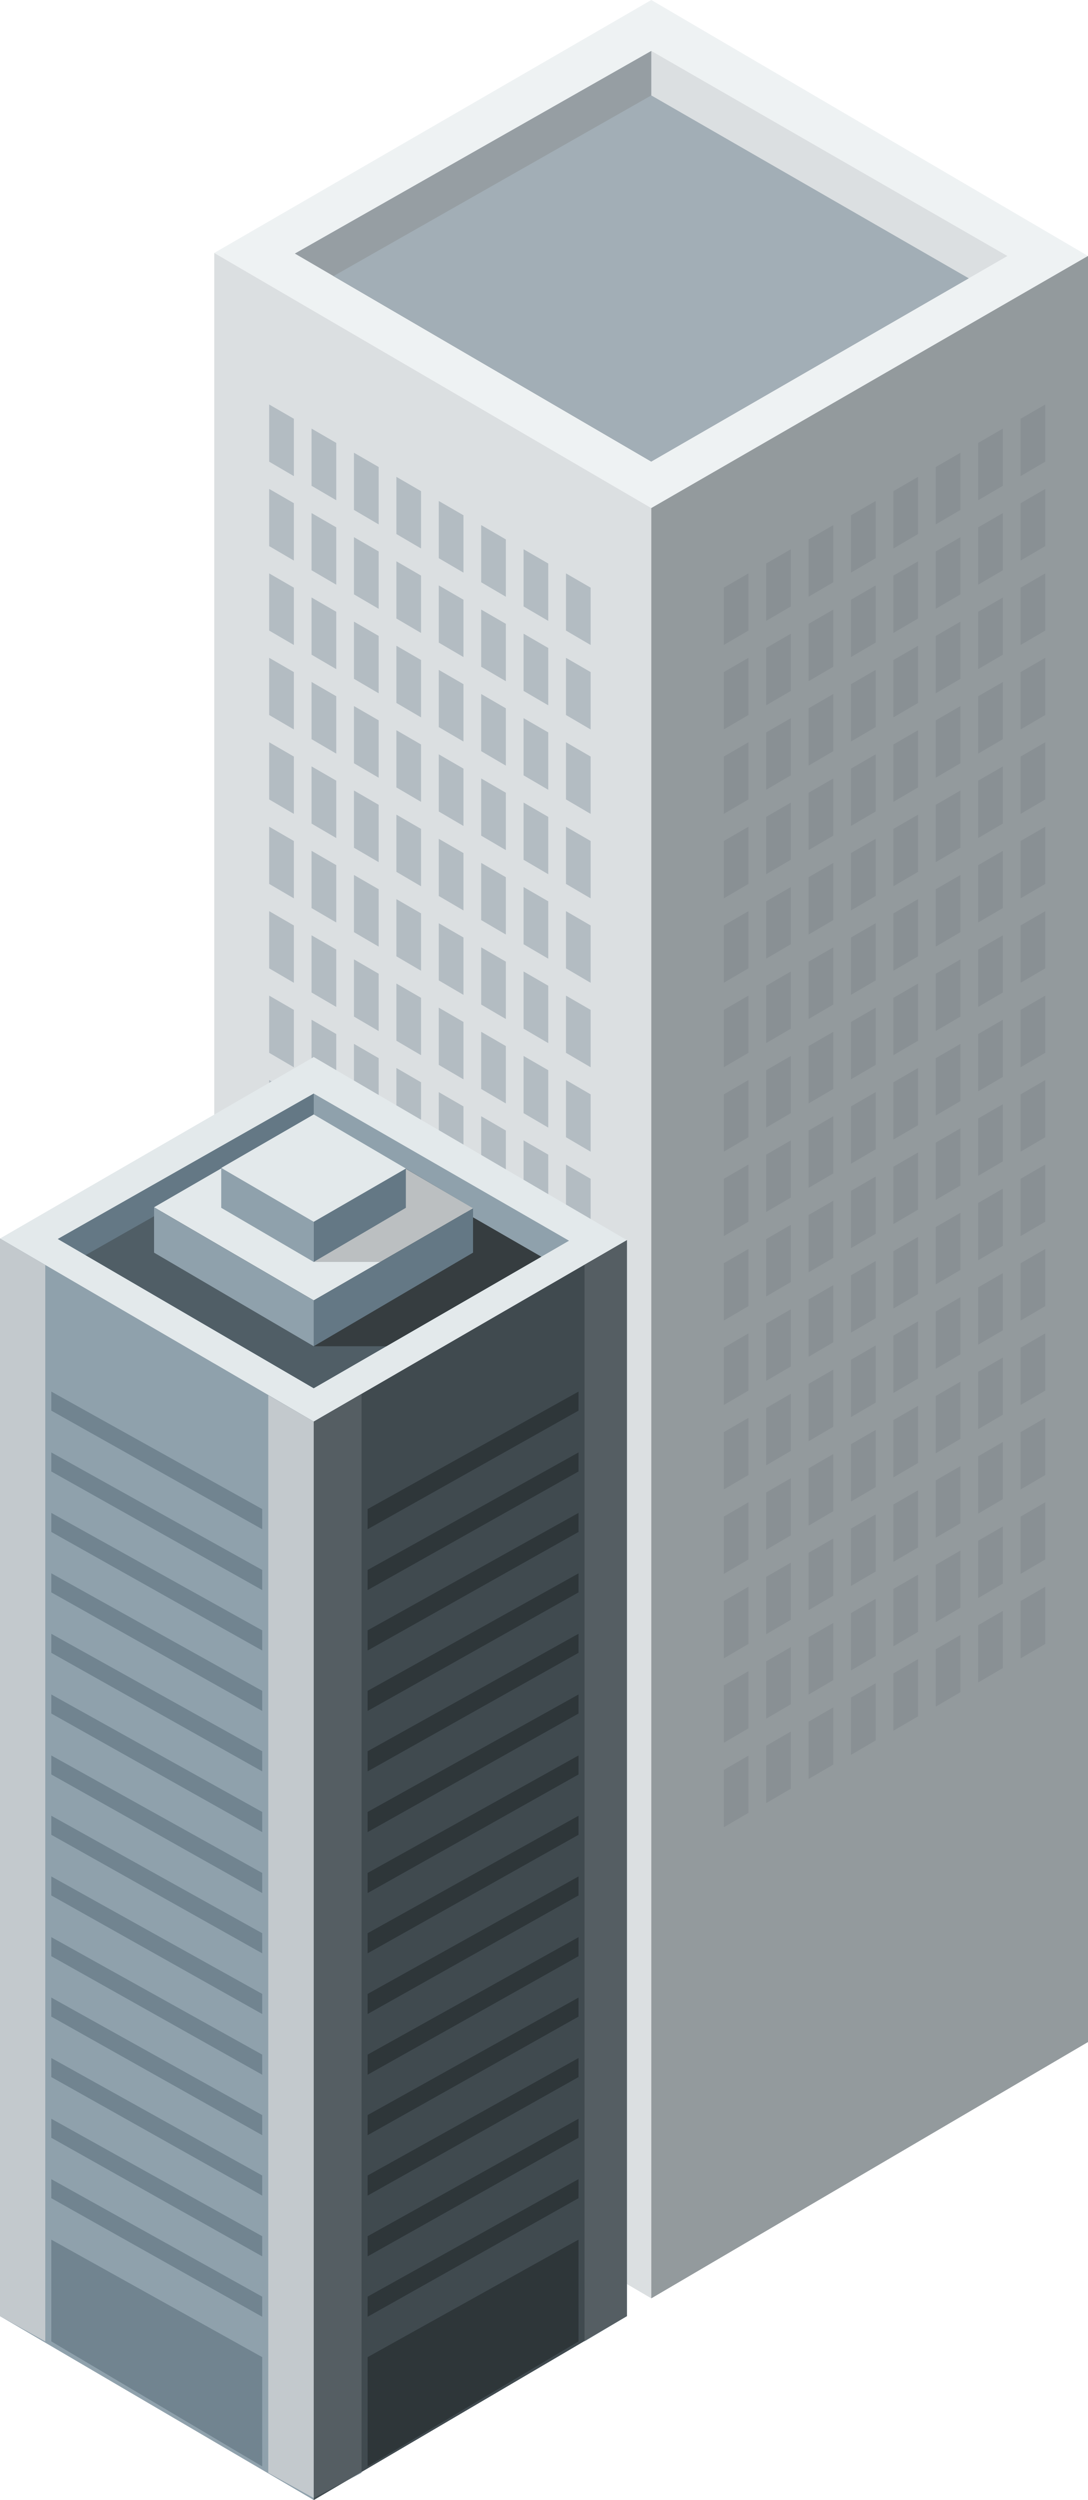 <?xml version="1.0" encoding="UTF-8"?> <svg xmlns="http://www.w3.org/2000/svg" viewBox="0 0 232.62 534.2"> <defs> <style>.cls-1{opacity:0.6;}.cls-2{fill:#e3e9eb;}.cls-3{fill:#c3c9cd;}.cls-4{fill:#505e66;}.cls-5,.cls-6{fill:#647885;}.cls-11,.cls-6,.cls-8{opacity:0.7;}.cls-7{fill:#606f78;}.cls-12,.cls-8{fill:#405059;}.cls-13,.cls-14,.cls-9{fill:#1d1d1b;}.cls-9{opacity:0.3;}.cls-10{fill:#8fa1ac;}.cls-13{opacity:0.5;}.cls-14{opacity:0.2;}</style> </defs> <title>Asset 2</title> <g id="Layer_2" data-name="Layer 2"> <g id="Layer_1-2" data-name="Layer 1"> <g class="cls-1"> <polygon class="cls-2" points="45.81 54.05 139.25 108.56 232.62 54.69 139.25 0 45.81 54.05"></polygon> <polygon class="cls-3" points="63.05 54.18 139.25 98.63 215.38 54.7 139.25 10.88 63.05 54.18"></polygon> <polygon class="cls-4" points="139.25 98.63 139.25 10.88 63.05 54.18 139.25 98.63"></polygon> <polygon class="cls-5" points="71.3 59 139.25 98.63 207.13 59.47 139.25 20.39 71.3 59"></polygon> <polygon class="cls-3" points="45.81 436.33 139.25 491.1 139.25 108.56 45.81 54.05 45.81 436.33"></polygon> <polygon class="cls-6" points="57.55 98.65 62.83 101.74 62.83 89.48 57.55 86.43 57.55 98.65"></polygon> <polygon class="cls-6" points="66.61 103.8 71.89 106.89 71.89 94.64 66.61 91.58 66.61 103.8"></polygon> <polygon class="cls-6" points="75.68 108.96 80.96 112.05 80.96 99.79 75.68 96.74 75.68 108.96"></polygon> <polygon class="cls-6" points="84.75 114.11 90.02 117.2 90.02 104.95 84.75 101.89 84.75 114.11"></polygon> <polygon class="cls-6" points="93.81 119.27 99.09 122.36 99.09 110.1 93.81 107.05 93.81 119.27"></polygon> <polygon class="cls-6" points="102.88 124.42 108.15 127.51 108.15 115.26 102.88 112.2 102.88 124.42"></polygon> <polygon class="cls-6" points="111.94 129.58 117.22 132.67 117.22 120.41 111.94 117.36 111.94 129.58"></polygon> <polygon class="cls-6" points="121.01 134.74 126.28 137.82 126.28 125.57 121.01 122.52 121.01 134.74"></polygon> <polygon class="cls-6" points="57.55 116.69 62.83 119.78 62.83 107.52 57.55 104.47 57.55 116.69"></polygon> <polygon class="cls-6" points="66.61 121.85 71.89 124.94 71.89 112.68 66.61 109.63 66.61 121.85"></polygon> <polygon class="cls-6" points="75.68 127 80.96 130.09 80.96 117.83 75.68 114.78 75.68 127"></polygon> <polygon class="cls-6" points="84.75 132.16 90.02 135.25 90.02 122.99 84.75 119.94 84.75 132.16"></polygon> <polygon class="cls-6" points="93.81 137.31 99.09 140.4 99.09 128.15 93.81 125.09 93.81 137.31"></polygon> <polygon class="cls-6" points="102.88 142.47 108.15 145.56 108.15 133.3 102.88 130.25 102.88 142.47"></polygon> <polygon class="cls-6" points="111.94 147.63 117.22 150.71 117.22 138.46 111.94 135.4 111.94 147.63"></polygon> <polygon class="cls-6" points="121.01 152.78 126.28 155.87 126.28 143.61 121.01 140.56 121.01 152.78"></polygon> <polygon class="cls-6" points="57.55 134.74 62.83 137.82 62.83 125.57 57.55 122.52 57.55 134.74"></polygon> <polygon class="cls-6" points="66.61 139.89 71.89 142.98 71.89 130.72 66.61 127.67 66.61 139.89"></polygon> <polygon class="cls-6" points="75.68 145.05 80.96 148.14 80.96 135.88 75.68 132.83 75.68 145.05"></polygon> <polygon class="cls-6" points="84.75 150.2 90.02 153.29 90.02 141.03 84.75 137.98 84.75 150.2"></polygon> <polygon class="cls-6" points="93.81 155.36 99.09 158.45 99.09 146.19 93.81 143.14 93.81 155.36"></polygon> <polygon class="cls-6" points="102.88 160.51 108.15 163.6 108.15 151.35 102.88 148.29 102.88 160.51"></polygon> <polygon class="cls-6" points="111.94 165.67 117.22 168.76 117.22 156.5 111.94 153.45 111.94 165.67"></polygon> <polygon class="cls-6" points="121.01 170.82 126.28 173.91 126.28 161.66 121.01 158.6 121.01 170.82"></polygon> <polygon class="cls-6" points="57.55 152.78 62.83 155.87 62.83 143.61 57.55 140.56 57.55 152.78"></polygon> <polygon class="cls-6" points="66.61 157.94 71.89 161.03 71.89 148.77 66.61 145.72 66.61 157.94"></polygon> <polygon class="cls-6" points="75.68 163.09 80.96 166.18 80.96 153.92 75.68 150.87 75.68 163.09"></polygon> <polygon class="cls-6" points="84.75 168.25 90.02 171.34 90.02 159.08 84.75 156.03 84.75 168.25"></polygon> <polygon class="cls-6" points="93.81 173.4 99.09 176.49 99.09 164.24 93.81 161.18 93.81 173.4"></polygon> <polygon class="cls-6" points="102.88 178.56 108.15 181.65 108.15 169.39 102.88 166.34 102.88 178.56"></polygon> <polygon class="cls-6" points="111.94 183.71 117.22 186.8 117.22 174.55 111.94 171.49 111.94 183.71"></polygon> <polygon class="cls-6" points="121.01 188.87 126.28 191.96 126.28 179.7 121.01 176.65 121.01 188.87"></polygon> <polygon class="cls-6" points="57.55 170.82 62.83 173.91 62.83 161.66 57.55 158.6 57.55 170.82"></polygon> <polygon class="cls-6" points="66.61 175.98 71.89 179.07 71.89 166.81 66.61 163.76 66.61 175.98"></polygon> <polygon class="cls-6" points="75.68 181.14 80.96 184.22 80.96 171.97 75.68 168.91 75.68 181.14"></polygon> <polygon class="cls-6" points="84.75 186.29 90.02 189.38 90.02 177.12 84.75 174.07 84.75 186.29"></polygon> <polygon class="cls-6" points="93.81 191.45 99.09 194.54 99.09 182.28 93.81 179.23 93.81 191.45"></polygon> <polygon class="cls-6" points="102.88 196.6 108.15 199.69 108.15 187.44 102.88 184.38 102.88 196.6"></polygon> <polygon class="cls-6" points="111.94 201.76 117.22 204.85 117.22 192.59 111.94 189.54 111.94 201.76"></polygon> <polygon class="cls-6" points="121.01 206.91 126.28 210 126.28 197.75 121.01 194.69 121.01 206.91"></polygon> <polygon class="cls-6" points="57.55 188.87 62.83 191.96 62.83 179.7 57.55 176.65 57.55 188.87"></polygon> <polygon class="cls-6" points="66.61 194.03 71.89 197.11 71.89 184.86 66.61 181.8 66.61 194.03"></polygon> <polygon class="cls-6" points="75.68 199.18 80.96 202.27 80.96 190.01 75.68 186.96 75.68 199.18"></polygon> <polygon class="cls-6" points="84.75 204.34 90.02 207.43 90.02 195.17 84.75 192.12 84.75 204.34"></polygon> <polygon class="cls-6" points="93.81 209.49 99.09 212.58 99.09 200.32 93.81 197.27 93.81 209.49"></polygon> <polygon class="cls-6" points="102.88 214.65 108.15 217.74 108.15 205.48 102.88 202.43 102.88 214.65"></polygon> <polygon class="cls-6" points="111.94 219.8 117.22 222.89 117.22 210.63 111.94 207.58 111.94 219.8"></polygon> <polygon class="cls-6" points="121.01 224.96 126.28 228.05 126.28 215.79 121.01 212.74 121.01 224.96"></polygon> <polygon class="cls-6" points="57.55 206.91 62.83 210 62.83 197.75 57.55 194.69 57.55 206.91"></polygon> <polygon class="cls-6" points="66.61 212.07 71.89 215.16 71.89 202.9 66.61 199.85 66.61 212.07"></polygon> <polygon class="cls-6" points="75.68 217.22 80.96 220.31 80.96 208.06 75.68 205 75.68 217.22"></polygon> <polygon class="cls-6" points="84.75 222.38 90.02 225.47 90.02 213.21 84.75 210.16 84.75 222.38"></polygon> <polygon class="cls-6" points="93.81 227.54 99.09 230.63 99.09 218.37 93.81 215.31 93.81 227.54"></polygon> <polygon class="cls-6" points="102.88 232.69 108.15 235.78 108.15 223.52 102.88 220.47 102.88 232.69"></polygon> <polygon class="cls-6" points="111.94 237.85 117.22 240.94 117.22 228.68 111.94 225.63 111.94 237.85"></polygon> <polygon class="cls-6" points="121.01 243 126.28 246.09 126.28 233.84 121.01 230.78 121.01 243"></polygon> <polygon class="cls-6" points="57.55 224.96 62.83 228.05 62.83 215.79 57.55 212.74 57.55 224.96"></polygon> <polygon class="cls-6" points="66.61 230.11 71.89 233.2 71.89 220.95 66.61 217.89 66.61 230.11"></polygon> <polygon class="cls-6" points="75.68 235.27 80.96 238.36 80.96 226.1 75.68 223.05 75.68 235.27"></polygon> <polygon class="cls-6" points="84.75 240.43 90.02 243.51 90.02 231.26 84.75 228.2 84.75 240.43"></polygon> <polygon class="cls-6" points="93.81 245.58 99.09 248.67 99.09 236.41 93.81 233.36 93.81 245.58"></polygon> <polygon class="cls-6" points="102.88 250.74 108.15 253.82 108.15 241.57 102.88 238.51 102.88 250.74"></polygon> <polygon class="cls-6" points="111.94 255.89 117.22 258.98 117.22 246.72 111.94 243.67 111.94 255.89"></polygon> <polygon class="cls-6" points="121.01 261.05 126.28 264.13 126.28 251.88 121.01 248.83 121.01 261.05"></polygon> <polygon class="cls-6" points="57.55 243 62.83 246.09 62.83 233.84 57.55 230.78 57.55 243"></polygon> <polygon class="cls-6" points="66.61 248.16 71.89 251.25 71.89 238.99 66.61 235.94 66.61 248.16"></polygon> <polygon class="cls-6" points="75.68 253.31 80.96 256.4 80.96 244.15 75.68 241.09 75.68 253.31"></polygon> <polygon class="cls-6" points="84.75 258.47 90.02 261.56 90.02 249.3 84.75 246.25 84.75 258.47"></polygon> <polygon class="cls-6" points="93.81 263.63 99.09 266.71 99.09 254.46 93.81 251.4 93.81 263.63"></polygon> <polygon class="cls-6" points="102.88 268.78 108.15 271.87 108.15 259.61 102.88 256.56 102.88 268.78"></polygon> <polygon class="cls-6" points="111.94 273.94 117.22 277.02 117.22 264.77 111.94 261.71 111.94 273.94"></polygon> <polygon class="cls-6" points="121.01 279.09 126.28 282.18 126.28 269.92 121.01 266.87 121.01 279.09"></polygon> <polygon class="cls-6" points="57.55 261.05 62.83 264.13 62.83 251.88 57.55 248.83 57.55 261.05"></polygon> <polygon class="cls-6" points="66.61 266.2 71.89 269.29 71.89 257.04 66.61 253.98 66.61 266.2"></polygon> <polygon class="cls-6" points="75.68 271.36 80.96 274.45 80.96 262.19 75.68 259.14 75.68 271.36"></polygon> <polygon class="cls-6" points="84.75 276.51 90.02 279.6 90.02 267.35 84.75 264.29 84.75 276.51"></polygon> <polygon class="cls-6" points="93.81 281.67 99.09 284.76 99.09 272.5 93.81 269.45 93.81 281.67"></polygon> <polygon class="cls-6" points="102.88 286.82 108.15 289.91 108.15 277.66 102.88 274.6 102.88 286.82"></polygon> <polygon class="cls-6" points="111.94 291.98 117.22 295.07 117.22 282.81 111.94 279.76 111.94 291.98"></polygon> <polygon class="cls-6" points="121.01 297.14 126.28 300.22 126.28 287.97 121.01 284.91 121.01 297.14"></polygon> <polygon class="cls-6" points="57.55 279.09 62.83 282.18 62.83 269.92 57.55 266.87 57.55 279.09"></polygon> <polygon class="cls-6" points="66.61 284.25 71.89 287.33 71.89 275.08 66.61 272.03 66.61 284.25"></polygon> <polygon class="cls-6" points="75.68 289.4 80.96 292.49 80.96 280.23 75.68 277.18 75.68 289.4"></polygon> <polygon class="cls-6" points="84.75 294.56 90.02 297.65 90.02 285.39 84.75 282.34 84.75 294.56"></polygon> <polygon class="cls-6" points="93.81 299.71 99.09 302.8 99.09 290.55 93.81 287.49 93.81 299.71"></polygon> <polygon class="cls-6" points="102.88 304.87 108.15 307.96 108.15 295.7 102.88 292.65 102.88 304.87"></polygon> <polygon class="cls-6" points="111.94 310.02 117.22 313.11 117.22 300.86 111.94 297.8 111.94 310.02"></polygon> <polygon class="cls-6" points="121.01 315.18 126.28 318.27 126.28 306.01 121.01 302.96 121.01 315.18"></polygon> <polygon class="cls-6" points="57.55 297.14 62.83 300.22 62.83 287.97 57.55 284.91 57.55 297.14"></polygon> <polygon class="cls-6" points="66.61 302.29 71.89 305.38 71.89 293.12 66.61 290.07 66.61 302.29"></polygon> <polygon class="cls-6" points="75.68 307.45 80.96 310.54 80.96 298.28 75.68 295.23 75.68 307.45"></polygon> <polygon class="cls-6" points="84.75 312.6 90.02 315.69 90.02 303.43 84.75 300.38 84.75 312.6"></polygon> <polygon class="cls-6" points="93.81 317.76 99.09 320.85 99.09 308.59 93.81 305.54 93.81 317.76"></polygon> <polygon class="cls-6" points="102.88 322.91 108.15 326 108.15 313.75 102.88 310.69 102.88 322.91"></polygon> <polygon class="cls-6" points="111.94 328.07 117.22 331.16 117.22 318.9 111.94 315.85 111.94 328.07"></polygon> <polygon class="cls-6" points="121.01 333.22 126.28 336.31 126.28 324.06 121.01 321 121.01 333.22"></polygon> <polygon class="cls-6" points="57.55 315.18 62.83 318.27 62.83 306.01 57.55 302.96 57.55 315.18"></polygon> <polygon class="cls-6" points="66.61 320.33 71.89 323.42 71.89 311.17 66.61 308.11 66.61 320.33"></polygon> <polygon class="cls-6" points="75.68 325.49 80.96 328.58 80.96 316.32 75.68 313.27 75.68 325.49"></polygon> <polygon class="cls-6" points="84.75 330.65 90.02 333.74 90.02 321.48 84.75 318.43 84.75 330.65"></polygon> <polygon class="cls-6" points="93.81 335.8 99.09 338.89 99.09 326.63 93.81 323.58 93.81 335.8"></polygon> <polygon class="cls-6" points="102.88 340.96 108.15 344.05 108.15 331.79 102.88 328.74 102.88 340.96"></polygon> <polygon class="cls-6" points="111.94 346.11 117.22 349.2 117.22 336.94 111.94 333.89 111.94 346.11"></polygon> <polygon class="cls-6" points="121.01 351.27 126.28 354.36 126.28 342.1 121.01 339.05 121.01 351.27"></polygon> <polygon class="cls-6" points="57.55 333.22 62.83 336.31 62.83 324.06 57.55 321 57.55 333.22"></polygon> <polygon class="cls-6" points="66.61 338.38 71.89 341.47 71.89 329.21 66.61 326.16 66.61 338.38"></polygon> <polygon class="cls-6" points="75.68 343.54 80.96 346.62 80.96 334.37 75.68 331.31 75.68 343.54"></polygon> <polygon class="cls-6" points="84.75 348.69 90.02 351.78 90.02 339.52 84.75 336.47 84.75 348.69"></polygon> <polygon class="cls-6" points="93.81 353.85 99.09 356.94 99.09 344.68 93.81 341.63 93.81 353.85"></polygon> <polygon class="cls-6" points="102.88 359 108.15 362.09 108.15 349.83 102.88 346.78 102.88 359"></polygon> <polygon class="cls-6" points="111.94 364.16 117.22 367.25 117.22 354.99 111.94 351.94 111.94 364.16"></polygon> <polygon class="cls-6" points="121.01 369.31 126.28 372.4 126.28 360.14 121.01 357.09 121.01 369.31"></polygon> <polygon class="cls-6" points="57.55 351.27 62.83 354.36 62.83 342.1 57.55 339.05 57.55 351.27"></polygon> <polygon class="cls-6" points="66.61 356.42 71.89 359.51 71.89 347.26 66.61 344.2 66.61 356.42"></polygon> <polygon class="cls-6" points="75.68 361.58 80.96 364.67 80.96 352.41 75.68 349.36 75.68 361.58"></polygon> <polygon class="cls-6" points="84.75 366.74 90.02 369.82 90.02 357.57 84.75 354.51 84.75 366.74"></polygon> <polygon class="cls-6" points="93.81 371.89 99.09 374.98 99.09 362.72 93.81 359.67 93.81 371.89"></polygon> <polygon class="cls-6" points="102.88 377.05 108.15 380.13 108.15 367.88 102.88 364.82 102.88 377.05"></polygon> <polygon class="cls-6" points="111.94 382.2 117.22 385.29 117.22 373.03 111.94 369.98 111.94 382.2"></polygon> <polygon class="cls-6" points="121.01 387.36 126.28 390.45 126.28 378.19 121.01 375.14 121.01 387.36"></polygon> <polygon class="cls-7" points="139.25 491.1 232.62 436.33 232.62 54.69 139.25 108.56 139.25 491.1"></polygon> <polygon class="cls-8" points="218.21 101.74 223.48 98.65 223.48 86.43 218.21 89.48 218.21 101.74"></polygon> <polygon class="cls-8" points="209.14 106.89 214.42 103.8 214.42 91.58 209.14 94.64 209.14 106.89"></polygon> <polygon class="cls-8" points="200.07 112.05 205.35 108.96 205.35 96.74 200.07 99.79 200.07 112.05"></polygon> <polygon class="cls-8" points="191.01 117.2 196.29 114.11 196.29 101.89 191.01 104.95 191.01 117.2"></polygon> <polygon class="cls-8" points="181.94 122.36 187.22 119.27 187.22 107.05 181.94 110.1 181.94 122.36"></polygon> <polygon class="cls-8" points="172.88 127.51 178.16 124.42 178.16 112.2 172.88 115.26 172.88 127.51"></polygon> <polygon class="cls-8" points="163.81 132.67 169.09 129.58 169.09 117.36 163.81 120.41 163.81 132.67"></polygon> <polygon class="cls-8" points="154.75 137.82 160.02 134.74 160.02 122.52 154.75 125.57 154.75 137.82"></polygon> <polygon class="cls-8" points="218.21 119.78 223.48 116.69 223.48 104.47 218.21 107.52 218.21 119.78"></polygon> <polygon class="cls-8" points="209.14 124.94 214.42 121.85 214.42 109.63 209.14 112.68 209.14 124.94"></polygon> <polygon class="cls-8" points="200.07 130.09 205.35 127 205.35 114.78 200.07 117.83 200.07 130.09"></polygon> <polygon class="cls-8" points="191.01 135.25 196.29 132.16 196.29 119.94 191.01 122.99 191.01 135.25"></polygon> <polygon class="cls-8" points="181.94 140.4 187.22 137.31 187.22 125.09 181.94 128.15 181.94 140.4"></polygon> <polygon class="cls-8" points="172.88 145.56 178.16 142.47 178.16 130.25 172.88 133.3 172.88 145.56"></polygon> <polygon class="cls-8" points="163.81 150.71 169.09 147.63 169.09 135.4 163.81 138.46 163.81 150.71"></polygon> <polygon class="cls-8" points="154.75 155.87 160.02 152.78 160.02 140.56 154.75 143.61 154.75 155.87"></polygon> <polygon class="cls-8" points="218.21 137.82 223.48 134.74 223.48 122.52 218.21 125.57 218.21 137.82"></polygon> <polygon class="cls-8" points="209.14 142.98 214.42 139.89 214.42 127.67 209.14 130.72 209.14 142.98"></polygon> <polygon class="cls-8" points="200.07 148.14 205.35 145.05 205.35 132.83 200.07 135.88 200.07 148.14"></polygon> <polygon class="cls-8" points="191.01 153.29 196.29 150.2 196.29 137.98 191.01 141.03 191.01 153.29"></polygon> <polygon class="cls-8" points="181.94 158.45 187.22 155.36 187.22 143.14 181.94 146.19 181.94 158.45"></polygon> <polygon class="cls-8" points="172.88 163.6 178.16 160.51 178.16 148.29 172.88 151.35 172.88 163.6"></polygon> <polygon class="cls-8" points="163.81 168.76 169.09 165.67 169.09 153.45 163.81 156.5 163.81 168.76"></polygon> <polygon class="cls-8" points="154.75 173.91 160.02 170.82 160.02 158.6 154.75 161.66 154.75 173.91"></polygon> <polygon class="cls-8" points="218.21 155.87 223.48 152.78 223.48 140.56 218.21 143.61 218.21 155.87"></polygon> <polygon class="cls-8" points="209.14 161.03 214.42 157.94 214.42 145.72 209.14 148.77 209.14 161.03"></polygon> <polygon class="cls-8" points="200.07 166.18 205.35 163.09 205.35 150.87 200.07 153.92 200.07 166.18"></polygon> <polygon class="cls-8" points="191.01 171.34 196.29 168.25 196.29 156.03 191.01 159.08 191.01 171.34"></polygon> <polygon class="cls-8" points="181.94 176.49 187.22 173.4 187.22 161.18 181.94 164.24 181.94 176.49"></polygon> <polygon class="cls-8" points="172.88 181.65 178.16 178.56 178.16 166.34 172.88 169.39 172.88 181.65"></polygon> <polygon class="cls-8" points="163.81 186.8 169.09 183.71 169.09 171.49 163.81 174.55 163.81 186.8"></polygon> <polygon class="cls-8" points="154.75 191.96 160.02 188.87 160.02 176.65 154.75 179.7 154.75 191.96"></polygon> <polygon class="cls-8" points="218.21 173.91 223.48 170.82 223.48 158.6 218.21 161.66 218.21 173.91"></polygon> <polygon class="cls-8" points="209.14 179.07 214.42 175.98 214.42 163.76 209.14 166.81 209.14 179.07"></polygon> <polygon class="cls-8" points="200.07 184.22 205.35 181.14 205.35 168.91 200.07 171.97 200.07 184.22"></polygon> <polygon class="cls-8" points="191.01 189.38 196.29 186.29 196.29 174.07 191.01 177.12 191.01 189.38"></polygon> <polygon class="cls-8" points="181.94 194.54 187.22 191.45 187.22 179.23 181.94 182.28 181.94 194.54"></polygon> <polygon class="cls-8" points="172.88 199.69 178.16 196.6 178.16 184.38 172.88 187.44 172.88 199.69"></polygon> <polygon class="cls-8" points="163.81 204.85 169.09 201.76 169.09 189.54 163.81 192.59 163.81 204.85"></polygon> <polygon class="cls-8" points="154.75 210 160.02 206.91 160.02 194.69 154.75 197.75 154.75 210"></polygon> <polygon class="cls-8" points="218.21 191.96 223.48 188.87 223.48 176.65 218.21 179.7 218.21 191.96"></polygon> <polygon class="cls-8" points="209.14 197.11 214.42 194.03 214.42 181.8 209.14 184.86 209.14 197.11"></polygon> <polygon class="cls-8" points="200.07 202.27 205.35 199.18 205.35 186.96 200.07 190.01 200.07 202.27"></polygon> <polygon class="cls-8" points="191.01 207.43 196.29 204.34 196.29 192.12 191.01 195.17 191.01 207.43"></polygon> <polygon class="cls-8" points="181.94 212.58 187.22 209.49 187.22 197.27 181.94 200.32 181.94 212.58"></polygon> <polygon class="cls-8" points="172.88 217.74 178.16 214.65 178.16 202.43 172.88 205.48 172.88 217.74"></polygon> <polygon class="cls-8" points="163.81 222.89 169.09 219.8 169.09 207.58 163.81 210.63 163.81 222.89"></polygon> <polygon class="cls-8" points="154.75 228.05 160.02 224.96 160.02 212.74 154.75 215.79 154.75 228.05"></polygon> <polygon class="cls-8" points="218.21 210 223.48 206.91 223.48 194.69 218.21 197.75 218.21 210"></polygon> <polygon class="cls-8" points="209.14 215.16 214.42 212.07 214.42 199.85 209.14 202.9 209.14 215.16"></polygon> <polygon class="cls-8" points="200.07 220.31 205.35 217.22 205.35 205 200.07 208.06 200.07 220.31"></polygon> <polygon class="cls-8" points="191.01 225.47 196.29 222.38 196.29 210.16 191.01 213.21 191.01 225.47"></polygon> <polygon class="cls-8" points="181.94 230.63 187.22 227.54 187.22 215.31 181.94 218.37 181.94 230.63"></polygon> <polygon class="cls-8" points="172.88 235.78 178.16 232.69 178.16 220.47 172.88 223.52 172.88 235.78"></polygon> <polygon class="cls-8" points="163.81 240.94 169.09 237.85 169.09 225.63 163.81 228.68 163.81 240.94"></polygon> <polygon class="cls-8" points="154.75 246.09 160.02 243 160.02 230.78 154.75 233.84 154.75 246.09"></polygon> <polygon class="cls-8" points="218.21 228.05 223.48 224.96 223.48 212.74 218.21 215.79 218.21 228.05"></polygon> <polygon class="cls-8" points="209.14 233.2 214.42 230.11 214.42 217.89 209.14 220.95 209.14 233.2"></polygon> <polygon class="cls-8" points="200.07 238.36 205.35 235.27 205.35 223.05 200.07 226.1 200.07 238.36"></polygon> <polygon class="cls-8" points="191.01 243.51 196.29 240.43 196.29 228.2 191.01 231.26 191.01 243.51"></polygon> <polygon class="cls-8" points="181.94 248.67 187.22 245.58 187.22 233.36 181.94 236.41 181.94 248.67"></polygon> <polygon class="cls-8" points="172.88 253.82 178.16 250.74 178.16 238.51 172.88 241.57 172.88 253.82"></polygon> <polygon class="cls-8" points="163.81 258.98 169.09 255.89 169.09 243.67 163.81 246.72 163.81 258.98"></polygon> <polygon class="cls-8" points="154.75 264.13 160.02 261.05 160.02 248.83 154.75 251.88 154.75 264.13"></polygon> <polygon class="cls-8" points="218.21 246.09 223.48 243 223.48 230.78 218.21 233.84 218.21 246.09"></polygon> <polygon class="cls-8" points="209.14 251.25 214.42 248.16 214.42 235.94 209.14 238.99 209.14 251.25"></polygon> <polygon class="cls-8" points="200.07 256.4 205.35 253.31 205.35 241.09 200.07 244.15 200.07 256.4"></polygon> <polygon class="cls-8" points="191.01 261.56 196.29 258.47 196.29 246.25 191.01 249.3 191.01 261.56"></polygon> <polygon class="cls-8" points="181.94 266.71 187.22 263.63 187.22 251.4 181.94 254.46 181.94 266.71"></polygon> <polygon class="cls-8" points="172.88 271.87 178.16 268.78 178.16 256.56 172.88 259.61 172.88 271.87"></polygon> <polygon class="cls-8" points="163.81 277.02 169.09 273.94 169.09 261.71 163.81 264.77 163.81 277.02"></polygon> <polygon class="cls-8" points="154.75 282.18 160.02 279.09 160.02 266.87 154.75 269.92 154.75 282.18"></polygon> <polygon class="cls-8" points="218.21 264.13 223.48 261.05 223.48 248.83 218.21 251.88 218.21 264.13"></polygon> <polygon class="cls-8" points="209.14 269.29 214.42 266.2 214.42 253.98 209.14 257.04 209.14 269.29"></polygon> <polygon class="cls-8" points="200.07 274.45 205.35 271.36 205.35 259.14 200.07 262.19 200.07 274.45"></polygon> <polygon class="cls-8" points="191.01 279.6 196.29 276.51 196.29 264.29 191.01 267.35 191.01 279.6"></polygon> <polygon class="cls-8" points="181.94 284.76 187.22 281.67 187.22 269.45 181.94 272.5 181.94 284.76"></polygon> <polygon class="cls-8" points="172.88 289.91 178.16 286.82 178.16 274.6 172.88 277.66 172.88 289.91"></polygon> <polygon class="cls-8" points="163.81 295.07 169.09 291.98 169.09 279.76 163.81 282.81 163.81 295.07"></polygon> <polygon class="cls-8" points="154.75 300.22 160.02 297.14 160.02 284.91 154.75 287.97 154.75 300.22"></polygon> <polygon class="cls-8" points="218.21 282.18 223.48 279.09 223.48 266.87 218.21 269.92 218.21 282.18"></polygon> <polygon class="cls-8" points="209.14 287.33 214.42 284.25 214.42 272.03 209.14 275.08 209.14 287.33"></polygon> <polygon class="cls-8" points="200.07 292.49 205.35 289.4 205.35 277.18 200.07 280.23 200.07 292.49"></polygon> <polygon class="cls-8" points="191.01 297.65 196.29 294.56 196.29 282.34 191.01 285.39 191.01 297.65"></polygon> <polygon class="cls-8" points="181.94 302.8 187.22 299.71 187.22 287.49 181.94 290.55 181.94 302.8"></polygon> <polygon class="cls-8" points="172.88 307.96 178.16 304.87 178.16 292.65 172.88 295.7 172.88 307.96"></polygon> <polygon class="cls-8" points="163.81 313.11 169.09 310.02 169.09 297.8 163.81 300.86 163.81 313.11"></polygon> <polygon class="cls-8" points="154.75 318.27 160.02 315.18 160.02 302.96 154.75 306.01 154.75 318.27"></polygon> <polygon class="cls-8" points="218.21 300.22 223.48 297.14 223.48 284.91 218.21 287.97 218.21 300.22"></polygon> <polygon class="cls-8" points="209.14 305.38 214.42 302.29 214.42 290.07 209.14 293.12 209.14 305.38"></polygon> <polygon class="cls-8" points="200.07 310.54 205.35 307.45 205.35 295.23 200.07 298.28 200.07 310.54"></polygon> <polygon class="cls-8" points="191.01 315.69 196.29 312.6 196.29 300.38 191.01 303.43 191.01 315.69"></polygon> <polygon class="cls-8" points="181.94 320.85 187.22 317.76 187.22 305.54 181.94 308.59 181.94 320.85"></polygon> <polygon class="cls-8" points="172.88 326 178.16 322.91 178.16 310.69 172.88 313.75 172.88 326"></polygon> <polygon class="cls-8" points="163.81 331.16 169.09 328.07 169.09 315.85 163.81 318.9 163.81 331.16"></polygon> <polygon class="cls-8" points="154.75 336.31 160.02 333.22 160.02 321 154.75 324.06 154.75 336.31"></polygon> <polygon class="cls-8" points="218.21 318.27 223.48 315.18 223.48 302.96 218.21 306.01 218.21 318.27"></polygon> <polygon class="cls-8" points="209.14 323.42 214.42 320.33 214.42 308.11 209.14 311.17 209.14 323.42"></polygon> <polygon class="cls-8" points="200.07 328.58 205.35 325.49 205.35 313.27 200.07 316.32 200.07 328.58"></polygon> <polygon class="cls-8" points="191.01 333.74 196.29 330.65 196.29 318.43 191.01 321.48 191.01 333.74"></polygon> <polygon class="cls-8" points="181.94 338.89 187.22 335.8 187.22 323.58 181.94 326.63 181.94 338.89"></polygon> <polygon class="cls-8" points="172.88 344.05 178.16 340.96 178.16 328.74 172.88 331.79 172.88 344.05"></polygon> <polygon class="cls-8" points="163.81 349.2 169.09 346.11 169.09 333.89 163.81 336.94 163.81 349.2"></polygon> <polygon class="cls-8" points="154.75 354.36 160.02 351.27 160.02 339.05 154.75 342.1 154.75 354.36"></polygon> <polygon class="cls-8" points="218.21 336.31 223.48 333.22 223.48 321 218.21 324.06 218.21 336.31"></polygon> <polygon class="cls-8" points="209.14 341.47 214.42 338.38 214.42 326.16 209.14 329.21 209.14 341.47"></polygon> <polygon class="cls-8" points="200.07 346.62 205.35 343.54 205.35 331.31 200.07 334.37 200.07 346.62"></polygon> <polygon class="cls-8" points="191.01 351.78 196.29 348.69 196.29 336.47 191.01 339.52 191.01 351.78"></polygon> <polygon class="cls-8" points="181.94 356.94 187.22 353.85 187.22 341.63 181.94 344.68 181.94 356.94"></polygon> <polygon class="cls-8" points="172.88 362.09 178.16 359 178.16 346.78 172.88 349.83 172.88 362.09"></polygon> <polygon class="cls-8" points="163.81 367.25 169.09 364.16 169.09 351.94 163.81 354.99 163.81 367.25"></polygon> <polygon class="cls-8" points="154.75 372.4 160.02 369.31 160.02 357.09 154.75 360.14 154.75 372.4"></polygon> <polygon class="cls-8" points="218.21 354.36 223.48 351.27 223.48 339.05 218.21 342.1 218.21 354.36"></polygon> <polygon class="cls-8" points="209.14 359.51 214.42 356.42 214.42 344.2 209.14 347.26 209.14 359.51"></polygon> <polygon class="cls-8" points="200.07 364.67 205.35 361.58 205.35 349.36 200.07 352.41 200.07 364.67"></polygon> <polygon class="cls-8" points="191.01 369.82 196.29 366.74 196.29 354.51 191.01 357.57 191.01 369.82"></polygon> <polygon class="cls-8" points="181.94 374.98 187.22 371.89 187.22 359.67 181.94 362.72 181.94 374.98"></polygon> <polygon class="cls-8" points="172.88 380.13 178.16 377.05 178.16 364.82 172.88 367.88 172.88 380.13"></polygon> <polygon class="cls-8" points="163.81 385.29 169.09 382.2 169.09 369.98 163.81 373.03 163.81 385.29"></polygon> <polygon class="cls-8" points="154.75 390.45 160.02 387.36 160.02 375.14 154.75 378.19 154.75 390.45"></polygon> <polygon class="cls-9" points="139.25 491.1 232.62 436.33 232.62 54.69 139.25 108.56 139.25 491.1"></polygon> </g> <polygon class="cls-5" points="67.08 534.2 134.03 494.9 134.03 264.99 67.08 303.75 67.08 534.2"></polygon> <polygon class="cls-2" points="0 264.64 67.08 303.75 134.03 264.99 67.08 225.86 0 264.64"></polygon> <polygon class="cls-10" points="12.36 264.74 67.08 296.63 121.66 265.11 67.08 233.67 12.36 264.74"></polygon> <polygon class="cls-5" points="67.08 296.63 67.08 233.67 12.36 264.74 67.08 296.63"></polygon> <polygon class="cls-4" points="18.29 268.19 67.08 296.63 115.74 268.53 67.08 240.5 18.29 268.19"></polygon> <polygon class="cls-10" points="0 494.9 67.08 534.2 67.08 303.75 0 264.64 0 494.9"></polygon> <polygon class="cls-3" points="0 494.9 9.68 500.3 9.68 270.29 0 264.64 0 494.9"></polygon> <polygon class="cls-3" points="57.36 528.38 67.08 533.77 67.08 303.76 57.36 298.12 57.36 528.38"></polygon> <g class="cls-11"> <polygon class="cls-5" points="10.97 301.42 56.06 326.76 56.06 322.45 10.97 297.35 10.97 301.42"></polygon> <polygon class="cls-5" points="10.97 314.42 56.06 339.76 56.06 335.46 10.97 310.35 10.97 314.42"></polygon> <polygon class="cls-5" points="10.97 327.34 56.06 352.68 56.06 348.37 10.97 323.27 10.97 327.34"></polygon> <polygon class="cls-5" points="10.97 340.25 56.06 365.59 56.06 361.29 10.97 336.18 10.97 340.25"></polygon> <polygon class="cls-5" points="10.97 353.17 56.06 378.5 56.06 374.2 10.97 349.1 10.97 353.17"></polygon> <polygon class="cls-5" points="10.97 366.14 56.06 391.48 56.06 387.17 10.97 362.07 10.97 366.14"></polygon> <polygon class="cls-5" points="10.97 379.16 56.06 404.5 56.06 400.2 10.97 375.1 10.97 379.16"></polygon> <polygon class="cls-5" points="10.97 392.05 56.06 417.38 56.06 413.08 10.97 387.98 10.97 392.05"></polygon> <polygon class="cls-5" points="10.97 405.01 56.06 430.35 56.06 426.05 10.97 400.95 10.97 405.01"></polygon> <polygon class="cls-5" points="10.97 417.99 56.06 443.32 56.06 439.02 10.97 413.92 10.97 417.99"></polygon> <polygon class="cls-5" points="10.97 430.9 56.06 456.24 56.06 451.94 10.97 426.83 10.97 430.9"></polygon> <polygon class="cls-5" points="10.97 443.82 56.06 469.15 56.06 464.85 10.97 439.75 10.97 443.82"></polygon> <polygon class="cls-5" points="10.97 456.79 56.06 482.13 56.06 477.82 10.97 452.72 10.97 456.79"></polygon> <polygon class="cls-5" points="10.97 469.7 56.06 495.04 56.06 490.74 10.97 465.63 10.97 469.7"></polygon> <polygon class="cls-5" points="10.97 500.3 56.06 527.01 56.06 503.66 10.97 478.56 10.97 500.3"></polygon> </g> <polygon class="cls-10" points="124.98 500.3 134.03 494.9 134.03 264.99 124.98 270.29 124.98 500.3"></polygon> <polygon class="cls-10" points="67.08 533.77 77.3 528.38 77.3 297.85 67.08 303.76 67.08 533.77"></polygon> <polygon class="cls-12" points="78.6 326.76 123.69 301.42 123.69 297.35 78.6 322.45 78.6 326.76"></polygon> <polygon class="cls-12" points="78.6 339.76 123.69 314.42 123.69 310.35 78.6 335.46 78.6 339.76"></polygon> <polygon class="cls-12" points="78.6 352.68 123.69 327.34 123.69 323.27 78.6 348.37 78.6 352.68"></polygon> <polygon class="cls-12" points="78.6 365.59 123.69 340.25 123.69 336.18 78.6 361.29 78.6 365.59"></polygon> <polygon class="cls-12" points="78.6 378.5 123.69 353.17 123.69 349.1 78.6 374.2 78.6 378.5"></polygon> <polygon class="cls-12" points="78.6 391.48 123.69 366.14 123.69 362.07 78.6 387.17 78.6 391.48"></polygon> <polygon class="cls-12" points="78.6 404.5 123.69 379.16 123.69 375.1 78.6 400.2 78.6 404.5"></polygon> <polygon class="cls-12" points="78.6 417.38 123.69 392.05 123.69 387.98 78.6 413.08 78.6 417.38"></polygon> <polygon class="cls-12" points="78.6 430.35 123.69 405.01 123.69 400.95 78.6 426.05 78.6 430.35"></polygon> <polygon class="cls-12" points="78.6 443.32 123.69 417.99 123.69 413.92 78.6 439.02 78.6 443.32"></polygon> <polygon class="cls-12" points="78.6 456.24 123.69 430.9 123.69 426.83 78.6 451.94 78.6 456.24"></polygon> <polygon class="cls-12" points="78.6 469.15 123.69 443.82 123.69 439.75 78.6 464.85 78.6 469.15"></polygon> <polygon class="cls-12" points="78.6 482.13 123.69 456.79 123.69 452.72 78.6 477.82 78.6 482.13"></polygon> <polygon class="cls-12" points="78.6 495.04 123.69 469.7 123.69 465.63 78.6 490.74 78.6 495.04"></polygon> <polygon class="cls-12" points="78.6 527.01 123.69 500.3 123.69 478.56 78.6 503.66 78.6 527.01"></polygon> <polygon class="cls-2" points="32.94 257.96 67.08 277.86 101.14 258.19 67.08 238.23 32.94 257.96"></polygon> <polygon class="cls-10" points="32.94 267.66 67.08 287.66 67.08 277.86 32.94 257.96 32.94 267.66"></polygon> <polygon class="cls-5" points="67.08 287.66 101.14 267.66 101.14 258.19 67.08 277.86 67.08 287.66"></polygon> <polygon class="cls-2" points="47.3 249.56 67.08 261.07 86.78 249.69 67.08 238.13 47.3 249.56"></polygon> <polygon class="cls-10" points="47.3 258.08 67.08 269.65 67.08 261.07 47.3 249.56 47.3 258.08"></polygon> <polygon class="cls-5" points="67.08 269.65 86.78 258.08 86.78 249.69 67.08 261.07 67.08 269.65"></polygon> <polygon class="cls-13" points="67.08 534.2 134.03 494.9 134.03 264.99 67.08 303.75 67.08 534.2"></polygon> <polygon class="cls-13" points="101.14 267.66 67.08 287.66 82.61 287.66 115.74 268.53 101.14 260.12 101.14 267.66"></polygon> <polygon class="cls-14" points="86.78 258.08 67.08 269.65 81.3 269.65 101.14 258.19 86.78 249.69 86.78 258.08"></polygon> </g> </g> </svg> 